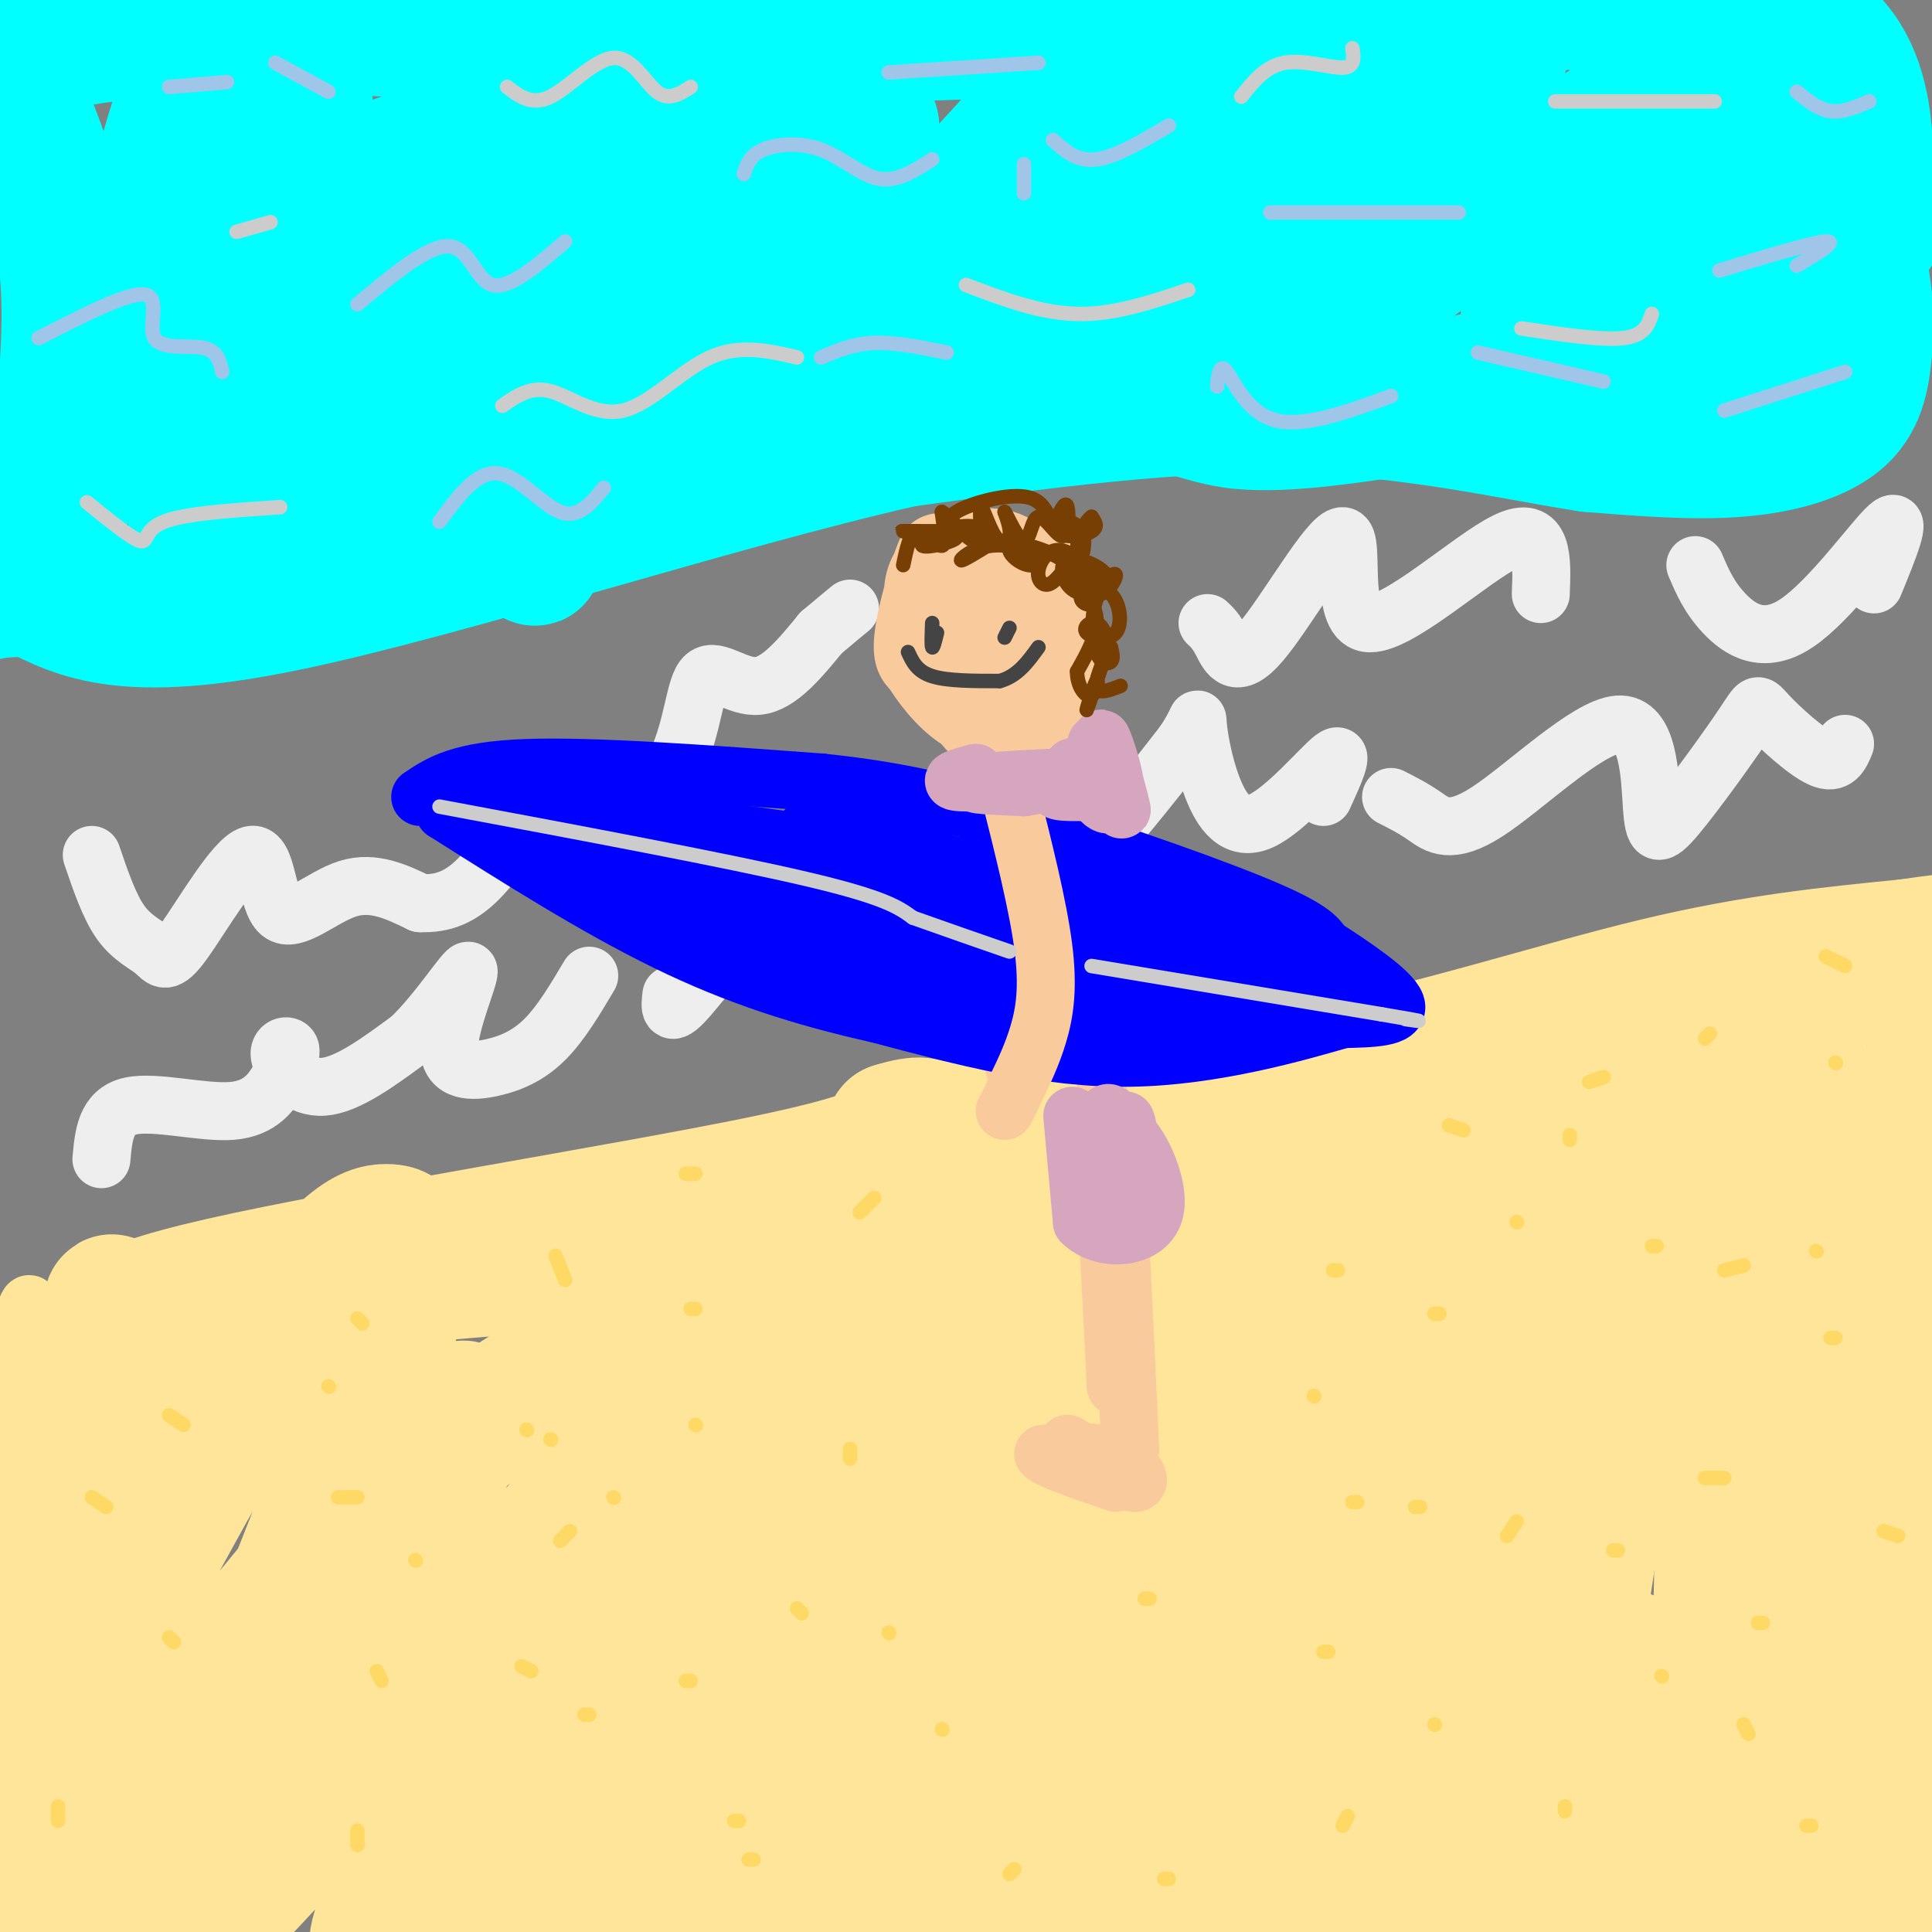 <svg viewBox='0 0 400 400' version='1.1' xmlns='http://www.w3.org/2000/svg' xmlns:xlink='http://www.w3.org/1999/xlink'><rect x="0" y="0" width="400" height="400" fill="#808080" stroke="none"/><g fill='none' stroke='#00ffff' stroke-width='6' stroke-linecap='round' stroke-linejoin='round'><path d='M16,124c15.333,-3.833 30.667,-7.667 52,-11c21.333,-3.333 48.667,-6.167 76,-9'/><path d='M144,104c26.833,-4.500 55.917,-11.250 74,-12c18.083,-0.750 25.167,4.500 36,6c10.833,1.500 25.417,-0.750 40,-3'/><path d='M294,95c16.578,1.356 38.022,6.244 55,6c16.978,-0.244 29.489,-5.622 42,-11'/></g>
<g fill='none' stroke='#00ffff' stroke-width='28' stroke-linecap='round' stroke-linejoin='round'><path d='M18,123c-3.643,-1.696 -7.286,-3.393 -7,-15c0.286,-11.607 4.500,-33.125 3,-51c-1.500,-17.875 -8.714,-32.107 -11,-39c-2.286,-6.893 0.357,-6.446 3,-6'/><path d='M6,12c0.856,-1.589 1.498,-2.560 10,-4c8.502,-1.440 24.866,-3.349 43,-3c18.134,0.349 38.038,2.957 76,3c37.962,0.043 93.981,-2.478 150,-5'/><path d='M285,3c42.622,-2.556 74.178,-6.444 89,2c14.822,8.444 12.911,29.222 11,50'/><path d='M385,55c1.995,11.139 1.483,13.986 1,18c-0.483,4.014 -0.938,9.196 -5,13c-4.062,3.804 -11.732,6.230 -21,7c-9.268,0.770 -20.134,-0.115 -31,-1'/><path d='M329,92c-14.778,-2.244 -36.222,-7.356 -61,-8c-24.778,-0.644 -52.889,3.178 -81,7'/><path d='M187,91c-38.733,8.778 -95.067,27.222 -128,34c-32.933,6.778 -42.467,1.889 -52,-3'/><path d='M7,122c-10.348,-0.069 -10.217,1.260 -7,0c3.217,-1.260 9.520,-5.108 18,-31c8.480,-25.892 19.137,-73.826 23,-76c3.863,-2.174 0.931,41.413 -2,85'/><path d='M39,100c0.813,6.910 3.845,-18.314 10,-43c6.155,-24.686 15.433,-48.835 14,-34c-1.433,14.835 -13.578,68.653 -19,88c-5.422,19.347 -4.121,4.223 -2,-19c2.121,-23.223 5.063,-54.544 7,-66c1.937,-11.456 2.868,-3.046 4,2c1.132,5.046 2.466,6.727 4,17c1.534,10.273 3.267,29.136 5,48'/><path d='M62,93c-0.876,17.144 -5.566,36.003 3,13c8.566,-23.003 30.389,-87.867 32,-84c1.611,3.867 -16.989,76.464 -14,80c2.989,3.536 27.568,-61.990 34,-75c6.432,-13.010 -5.284,26.495 -17,66'/><path d='M100,93c-6.118,16.604 -12.914,25.114 0,5c12.914,-20.114 45.538,-68.851 50,-69c4.462,-0.149 -19.237,48.290 -31,71c-11.763,22.710 -11.590,19.691 4,-3c15.590,-22.691 46.597,-65.055 55,-71c8.403,-5.945 -5.799,24.527 -20,55'/><path d='M158,81c11.553,-6.416 50.437,-49.958 65,-66c14.563,-16.042 4.806,-4.586 3,-1c-1.806,3.586 4.341,-0.698 -6,15c-10.341,15.698 -37.169,51.378 -29,49c8.169,-2.378 51.334,-42.813 70,-60c18.666,-17.187 12.833,-11.127 2,5c-10.833,16.127 -26.667,42.322 -23,44c3.667,1.678 26.833,-21.161 50,-44'/><path d='M290,23c14.177,-12.514 24.620,-21.799 21,-13c-3.620,8.799 -21.305,35.681 -31,49c-9.695,13.319 -11.402,13.076 2,3c13.402,-10.076 41.912,-29.983 54,-38c12.088,-8.017 7.753,-4.143 10,-6c2.247,-1.857 11.077,-9.446 2,3c-9.077,12.446 -36.059,44.928 -31,46c5.059,1.072 42.160,-29.265 57,-40c14.840,-10.735 7.420,-1.867 0,7'/><path d='M374,34c-5.074,10.637 -17.759,33.729 -23,44c-5.241,10.271 -3.040,7.722 1,5c4.040,-2.722 9.918,-5.616 20,-16c10.082,-10.384 24.368,-28.257 17,-27c-7.368,1.257 -36.391,21.645 -62,32c-25.609,10.355 -47.805,10.678 -70,11'/><path d='M257,83c-21.641,-0.469 -40.745,-7.143 -50,-10c-9.255,-2.857 -8.662,-1.898 -15,-10c-6.338,-8.102 -19.606,-25.264 -27,-33c-7.394,-7.736 -8.914,-6.044 -17,-6c-8.086,0.044 -22.739,-1.559 -43,3c-20.261,4.559 -46.131,15.279 -72,26'/></g>
<g fill='none' stroke='#ffe599' stroke-width='28' stroke-linecap='round' stroke-linejoin='round'><path d='M23,279c-2.133,-3.400 -4.267,-6.800 23,-13c27.267,-6.200 83.933,-15.200 112,-21c28.067,-5.800 27.533,-8.400 27,-11'/><path d='M185,234c5.833,-1.833 6.917,-0.917 8,0'/><path d='M193,234c14.643,-1.452 47.250,-5.083 76,-11c28.750,-5.917 53.643,-14.119 74,-19c20.357,-4.881 36.179,-6.440 52,-8'/><path d='M395,196c11.831,-1.735 15.408,-2.073 15,1c-0.408,3.073 -4.802,9.558 -7,10c-2.198,0.442 -2.199,-5.159 -3,23c-0.801,28.159 -2.400,90.080 -4,152'/><path d='M396,382c-0.368,25.795 0.712,14.284 -1,9c-1.712,-5.284 -6.216,-4.341 -26,1c-19.784,5.341 -54.849,15.081 -68,20c-13.151,4.919 -4.387,5.017 -22,2c-17.613,-3.017 -61.604,-9.148 -87,-14c-25.396,-4.852 -32.198,-8.426 -39,-12'/><path d='M153,388c-17.488,-4.577 -41.708,-10.021 -66,-12c-24.292,-1.979 -48.656,-0.494 -63,6c-14.344,6.494 -18.670,17.998 -18,6c0.670,-11.998 6.335,-47.499 12,-83'/><path d='M18,305c3.001,-21.213 4.503,-32.745 5,-35c0.497,-2.255 -0.011,4.767 6,5c6.011,0.233 18.541,-6.322 48,-10c29.459,-3.678 75.845,-4.479 124,-13c48.155,-8.521 98.077,-24.760 148,-41'/><path d='M349,211c29.419,-9.083 28.966,-11.291 25,-1c-3.966,10.291 -11.444,33.081 -15,70c-3.556,36.919 -3.190,87.968 -2,106c1.190,18.032 3.205,3.047 5,-3c1.795,-6.047 3.370,-3.156 6,-22c2.630,-18.844 6.315,-59.422 10,-100'/><path d='M378,261c0.680,-23.790 -2.621,-33.266 -5,-40c-2.379,-6.734 -3.836,-10.727 -3,19c0.836,29.727 3.965,93.175 4,122c0.035,28.825 -3.026,23.027 -6,22c-2.974,-1.027 -5.862,2.717 -6,-28c-0.138,-30.717 2.474,-95.897 2,-123c-0.474,-27.103 -4.034,-16.131 -6,-12c-1.966,4.131 -2.337,1.420 -5,4c-2.663,2.580 -7.618,10.451 -13,34c-5.382,23.549 -11.191,62.774 -17,102'/><path d='M323,361c-2.768,25.344 -1.187,37.705 -2,38c-0.813,0.295 -4.018,-11.475 1,-54c5.018,-42.525 18.260,-115.805 17,-130c-1.260,-14.195 -17.023,30.696 -27,80c-9.977,49.304 -14.169,103.020 -15,98c-0.831,-5.020 1.699,-68.774 6,-112c4.301,-43.226 10.372,-65.922 9,-59c-1.372,6.922 -10.186,43.461 -19,80'/><path d='M293,302c-7.113,43.183 -15.394,111.141 -16,115c-0.606,3.859 6.463,-56.383 15,-103c8.537,-46.617 18.541,-79.611 19,-87c0.459,-7.389 -8.628,10.827 -21,49c-12.372,38.173 -28.031,96.304 -34,114c-5.969,17.696 -2.249,-5.043 3,-32c5.249,-26.957 12.025,-58.133 20,-84c7.975,-25.867 17.147,-46.426 15,-43c-2.147,3.426 -15.613,30.836 -26,58c-10.387,27.164 -17.693,54.082 -25,81'/><path d='M243,370c-8.193,26.177 -16.175,51.119 -19,53c-2.825,1.881 -0.492,-19.300 4,-41c4.492,-21.700 11.143,-43.919 15,-58c3.857,-14.081 4.920,-20.026 13,-37c8.080,-16.974 23.176,-44.979 24,-49c0.824,-4.021 -12.623,15.940 -25,39c-12.377,23.060 -23.683,49.217 -37,76c-13.317,26.783 -28.645,54.190 -33,57c-4.355,2.810 2.264,-18.977 8,-35c5.736,-16.023 10.589,-26.282 13,-33c2.411,-6.718 2.378,-9.893 15,-32c12.622,-22.107 37.898,-63.144 36,-58c-1.898,5.144 -30.971,56.470 -50,88c-19.029,31.530 -28.015,43.265 -37,55'/><path d='M170,395c-9.509,14.064 -14.783,21.724 -13,14c1.783,-7.724 10.621,-30.833 15,-43c4.379,-12.167 4.299,-13.392 17,-33c12.701,-19.608 38.181,-57.601 49,-75c10.819,-17.399 6.975,-14.205 -13,13c-19.975,27.205 -56.082,78.422 -77,107c-20.918,28.578 -26.649,34.517 -29,33c-2.351,-1.517 -1.323,-10.489 11,-33c12.323,-22.511 35.942,-58.560 57,-85c21.058,-26.440 39.554,-43.272 23,-24c-16.554,19.272 -68.158,74.649 -96,103c-27.842,28.351 -31.921,29.675 -36,31'/><path d='M78,403c-0.583,-5.999 15.960,-36.498 37,-67c21.040,-30.502 46.578,-61.007 55,-72c8.422,-10.993 -0.271,-2.474 -5,1c-4.729,3.474 -5.493,1.902 -32,32c-26.507,30.098 -78.758,91.866 -94,105c-15.242,13.134 6.525,-22.367 24,-51c17.475,-28.633 30.660,-50.399 33,-57c2.340,-6.601 -6.163,1.963 -9,4c-2.837,2.037 -0.008,-2.454 -15,17c-14.992,19.454 -47.806,62.853 -64,82c-16.194,19.147 -15.770,14.042 -15,9c0.770,-5.042 1.885,-10.021 3,-15'/><path d='M-4,391c11.783,-24.768 39.742,-79.187 57,-107c17.258,-27.813 23.817,-29.020 27,-29c3.183,0.020 2.992,1.267 3,4c0.008,2.733 0.216,6.950 -3,18c-3.216,11.050 -9.856,28.931 -17,47c-7.144,18.069 -14.791,36.327 -27,58c-12.209,21.673 -28.980,46.762 -32,46c-3.020,-0.762 7.709,-27.374 21,-50c13.291,-22.626 29.143,-41.265 38,-52c8.857,-10.735 10.720,-13.567 21,-21c10.280,-7.433 28.978,-19.466 39,-25c10.022,-5.534 11.369,-4.569 15,-4c3.631,0.569 9.545,0.744 11,4c1.455,3.256 -1.548,9.594 -1,11c0.548,1.406 4.648,-2.122 -9,19c-13.648,21.122 -45.042,66.892 -52,77c-6.958,10.108 10.521,-15.446 28,-41'/><path d='M115,346c19.402,-22.070 53.906,-56.743 68,-69c14.094,-12.257 7.779,-2.096 7,0c-0.779,2.096 3.977,-3.872 -3,10c-6.977,13.872 -25.688,47.586 -35,65c-9.312,17.414 -9.223,18.530 -9,20c0.223,1.470 0.582,3.296 2,5c1.418,1.704 3.895,3.286 23,-11c19.105,-14.286 54.836,-44.441 76,-59c21.164,-14.559 27.759,-13.522 34,-16c6.241,-2.478 12.127,-8.469 8,9c-4.127,17.469 -18.267,58.400 -24,78c-5.733,19.600 -3.058,17.871 -1,18c2.058,0.129 3.500,2.117 17,-15c13.500,-17.117 39.058,-53.339 51,-69c11.942,-15.661 10.269,-10.760 11,-9c0.731,1.760 3.865,0.380 7,-1'/></g>
<g fill='none' stroke='#eeeeee' stroke-width='12' stroke-linecap='round' stroke-linejoin='round'><path d='M21,240c0.437,-4.926 0.875,-9.853 6,-11c5.125,-1.147 14.938,1.484 21,1c6.062,-0.484 8.373,-4.083 10,-7c1.627,-2.917 2.570,-5.153 2,-6c-0.570,-0.847 -2.653,-0.305 -2,2c0.653,2.305 4.044,6.373 9,6c4.956,-0.373 11.478,-5.186 18,-10'/><path d='M85,215c5.852,-5.609 11.482,-14.633 12,-14c0.518,0.633 -4.078,10.922 -4,16c0.078,5.078 4.829,4.944 9,4c4.171,-0.944 7.763,-2.698 11,-6c3.237,-3.302 6.118,-8.151 9,-13'/><path d='M19,177c1.818,5.353 3.636,10.705 6,14c2.364,3.295 5.273,4.532 7,6c1.727,1.468 2.272,3.167 6,-2c3.728,-5.167 10.638,-17.199 14,-18c3.362,-0.801 3.174,9.631 6,12c2.826,2.369 8.664,-3.323 14,-5c5.336,-1.677 10.168,0.662 15,3'/><path d='M87,187c4.564,0.137 8.473,-1.021 13,-6c4.527,-4.979 9.671,-13.780 13,-14c3.329,-0.220 4.842,8.139 6,12c1.158,3.861 1.959,3.222 6,-1c4.041,-4.222 11.320,-12.029 15,-20c3.680,-7.971 3.760,-16.108 6,-18c2.240,-1.892 6.640,2.459 11,2c4.360,-0.459 8.680,-5.730 13,-11'/><path d='M170,131c3.167,-2.667 4.583,-3.833 6,-5'/><path d='M139,206c-0.300,2.490 -0.600,4.980 3,1c3.600,-3.980 11.098,-14.431 15,-14c3.902,0.431 4.206,11.742 9,10c4.794,-1.742 14.079,-16.539 21,-19c6.921,-2.461 11.479,7.414 18,8c6.521,0.586 15.006,-8.118 22,-16c6.994,-7.882 12.497,-14.941 18,-22'/><path d='M245,154c3.379,-4.922 2.825,-6.228 3,-4c0.175,2.228 1.078,7.989 3,13c1.922,5.011 4.864,9.272 10,7c5.136,-2.272 12.468,-11.078 15,-13c2.532,-1.922 0.266,3.039 -2,8'/><path d='M250,129c0.896,0.836 1.792,1.672 3,4c1.208,2.328 2.727,6.149 8,0c5.273,-6.149 14.300,-22.267 17,-22c2.700,0.267 -0.927,16.918 5,18c5.927,1.082 21.408,-13.405 29,-17c7.592,-3.595 7.296,3.703 7,11'/><path d='M351,117c1.423,3.333 2.845,6.667 6,10c3.155,3.333 8.042,6.667 15,2c6.958,-4.667 15.988,-17.333 19,-20c3.012,-2.667 0.006,4.667 -3,12'/><path d='M288,165c2.252,1.134 4.504,2.268 7,4c2.496,1.732 5.237,4.061 13,-1c7.763,-5.061 20.547,-17.512 27,-18c6.453,-0.488 6.575,10.987 7,17c0.425,6.013 1.153,6.564 5,2c3.847,-4.564 10.815,-14.244 14,-19c3.185,-4.756 2.588,-4.588 5,-2c2.412,2.588 7.832,7.597 11,9c3.168,1.403 4.084,-0.798 5,-3'/></g>
<g fill='none' stroke='#ffe599' stroke-width='12' stroke-linecap='round' stroke-linejoin='round'><path d='M343,372c-1.923,7.258 -3.846,14.516 -4,3c-0.154,-11.516 1.462,-41.805 1,-39c-0.462,2.805 -3.002,38.705 -2,43c1.002,4.295 5.547,-23.014 8,-34c2.453,-10.986 2.814,-5.650 1,7c-1.814,12.650 -5.804,32.614 -7,39c-1.196,6.386 0.402,-0.807 2,-8'/><path d='M342,383c1.241,-10.753 3.343,-33.635 2,-30c-1.343,3.635 -6.131,33.786 -7,34c-0.869,0.214 2.180,-29.510 3,-34c0.820,-4.490 -0.590,16.255 -2,37'/><path d='M10,385c1.086,3.530 2.172,7.059 0,3c-2.172,-4.059 -7.603,-15.707 -9,-33c-1.397,-17.293 1.239,-40.233 1,-55c-0.239,-14.767 -3.354,-21.362 -5,-17c-1.646,4.362 -1.823,19.681 -2,35'/><path d='M-5,318c-0.714,9.943 -1.498,17.300 1,3c2.498,-14.300 8.278,-50.256 10,-51c1.722,-0.744 -0.613,33.723 -2,40c-1.387,6.277 -1.825,-15.635 -3,-26c-1.175,-10.365 -3.088,-9.182 -5,-8'/><path d='M-4,276c14.000,-3.167 51.500,-7.083 89,-11'/><path d='M370,393c-1.275,1.833 -2.550,3.667 -5,-10c-2.450,-13.667 -6.074,-42.833 -10,-58c-3.926,-15.167 -8.156,-16.333 -11,-18c-2.844,-1.667 -4.304,-3.833 -9,-3c-4.696,0.833 -12.627,4.667 -25,17c-12.373,12.333 -29.186,33.167 -46,54'/><path d='M183,340c-26.107,3.639 -52.214,7.279 -72,13c-19.786,5.721 -33.250,13.525 -31,16c2.250,2.475 20.215,-0.377 31,-2c10.785,-1.623 14.390,-2.015 19,-4c4.610,-1.985 10.225,-5.563 11,-8c0.775,-2.437 -3.291,-3.733 -6,-5c-2.709,-1.267 -4.060,-2.505 -14,-2c-9.940,0.505 -28.470,2.752 -47,5'/><path d='M74,353c-1.112,2.129 19.609,4.952 36,5c16.391,0.048 28.451,-2.679 18,-5c-10.451,-2.321 -43.415,-4.234 -56,-5c-12.585,-0.766 -4.793,-0.383 3,0'/></g>
<g fill='none' stroke='#f9cb9c' stroke-width='12' stroke-linecap='round' stroke-linejoin='round'><path d='M220,117c-6.441,-2.636 -12.883,-5.271 -19,-5c-6.117,0.271 -11.910,3.449 -12,11c-0.090,7.551 5.525,19.474 9,25c3.475,5.526 4.812,4.656 7,5c2.188,0.344 5.228,1.903 9,-1c3.772,-2.903 8.275,-10.270 9,-16c0.725,-5.730 -2.330,-9.825 -5,-14c-2.670,-4.175 -4.956,-8.431 -9,-10c-4.044,-1.569 -9.847,-0.452 -13,0c-3.153,0.452 -3.657,0.237 -5,4c-1.343,3.763 -3.527,11.504 -4,16c-0.473,4.496 0.763,5.748 2,7'/><path d='M189,139c2.569,4.156 7.992,11.047 14,12c6.008,0.953 12.602,-4.032 16,-9c3.398,-4.968 3.598,-9.920 0,-15c-3.598,-5.080 -10.996,-10.288 -16,-11c-5.004,-0.712 -7.614,3.074 -9,7c-1.386,3.926 -1.549,7.993 1,12c2.549,4.007 7.809,7.955 11,9c3.191,1.045 4.312,-0.812 6,-4c1.688,-3.188 3.944,-7.709 2,-13c-1.944,-5.291 -8.087,-11.354 -11,-14c-2.913,-2.646 -2.595,-1.874 -3,1c-0.405,2.874 -1.532,7.851 -1,13c0.532,5.149 2.723,10.471 5,13c2.277,2.529 4.638,2.264 7,2'/><path d='M211,142c2.395,-1.091 4.881,-4.818 3,-10c-1.881,-5.182 -8.129,-11.819 -11,-11c-2.871,0.819 -2.366,9.095 0,14c2.366,4.905 6.593,6.439 9,7c2.407,0.561 2.996,0.150 1,-4c-1.996,-4.150 -6.576,-12.041 -8,-11c-1.424,1.041 0.307,11.012 2,15c1.693,3.988 3.346,1.994 5,0'/><path d='M210,156c3.600,12.511 7.200,25.022 9,31c1.800,5.978 1.800,5.422 0,10c-1.800,4.578 -5.400,14.289 -9,24'/><path d='M210,221c0.810,0.345 7.333,-10.792 8,-26c0.667,-15.208 -4.524,-34.488 -6,-35c-1.476,-0.512 0.762,17.744 3,36'/><path d='M215,196c0.000,9.167 -1.500,14.083 -3,19'/><path d='M228,228c0.000,0.000 3.000,59.000 3,59'/><path d='M231,287c0.333,-2.600 -0.333,-38.600 0,-42c0.333,-3.400 1.667,25.800 3,55'/><path d='M234,300c-3.079,7.858 -12.278,0.003 -13,-1c-0.722,-1.003 7.033,4.844 11,7c3.967,2.156 4.145,0.619 3,-1c-1.145,-1.619 -3.613,-3.320 -7,-4c-3.387,-0.680 -7.694,-0.340 -12,0'/><path d='M216,301c0.500,1.000 7.750,3.500 15,6'/></g>
<g fill='none' stroke='#0000ff' stroke-width='12' stroke-linecap='round' stroke-linejoin='round'><path d='M87,165c4.083,-2.750 8.167,-5.500 22,-6c13.833,-0.500 37.417,1.250 61,3'/><path d='M170,162c16.167,1.667 26.083,4.333 36,7'/><path d='M206,169c16.711,4.689 40.489,12.911 53,18c12.511,5.089 13.756,7.044 15,9'/><path d='M274,196c6.156,3.933 14.044,9.267 15,12c0.956,2.733 -5.022,2.867 -11,3'/><path d='M278,211c-9.178,2.644 -26.622,7.756 -44,8c-17.378,0.244 -34.689,-4.378 -52,-9'/><path d='M182,210c-15.822,-3.533 -29.378,-7.867 -44,-15c-14.622,-7.133 -30.311,-17.067 -46,-27'/><path d='M92,168c12.889,-2.378 68.111,5.178 97,10c28.889,4.822 31.444,6.911 34,9'/><path d='M223,187c13.984,4.690 31.943,11.914 40,16c8.057,4.086 6.211,5.033 8,6c1.789,0.967 7.212,1.953 -1,3c-8.212,1.047 -30.061,2.156 -50,0c-19.939,-2.156 -37.970,-7.578 -56,-13'/><path d='M164,199c-13.691,-3.485 -19.917,-5.699 -32,-13c-12.083,-7.301 -30.022,-19.689 -17,-16c13.022,3.689 57.006,23.455 86,34c28.994,10.545 42.998,11.870 41,10c-1.998,-1.870 -19.999,-6.935 -38,-12'/><path d='M204,202c-26.750,-10.430 -74.626,-30.505 -62,-27c12.626,3.505 85.756,30.589 104,37c18.244,6.411 -18.396,-7.851 -45,-20c-26.604,-12.149 -43.173,-22.185 -30,-20c13.173,2.185 56.086,16.593 99,31'/><path d='M270,203c-5.114,-2.975 -67.397,-25.912 -67,-26c0.397,-0.088 63.476,22.674 73,27c9.524,4.326 -34.506,-9.783 -52,-15c-17.494,-5.217 -8.452,-1.543 -2,3c6.452,4.543 10.314,9.954 16,14c5.686,4.046 13.196,6.727 15,7c1.804,0.273 -2.098,-1.864 -6,-4'/><path d='M247,209c-12.376,-5.604 -40.317,-17.616 -36,-16c4.317,1.616 40.893,16.858 45,18c4.107,1.142 -24.255,-11.817 -33,-15c-8.745,-3.183 2.128,3.408 13,10'/></g>
<g fill='none' stroke='#f9cb9c' stroke-width='12' stroke-linecap='round' stroke-linejoin='round'><path d='M209,164c2.956,11.778 5.911,23.556 7,32c1.089,8.444 0.311,13.556 -1,18c-1.311,4.444 -3.156,8.222 -5,12'/><path d='M210,226c-1.167,2.667 -1.583,3.333 -2,4'/></g>
<g fill='none' stroke='#d5a6bd' stroke-width='12' stroke-linecap='round' stroke-linejoin='round'><path d='M224,163c0.911,-1.661 1.821,-3.321 1,-4c-0.821,-0.679 -3.375,-0.375 -3,0c0.375,0.375 3.679,0.821 5,0c1.321,-0.821 0.661,-2.911 0,-5'/><path d='M227,154c-0.310,1.246 -1.086,6.862 0,10c1.086,3.138 4.033,3.800 4,0c-0.033,-3.800 -3.047,-12.062 -3,-11c0.047,1.062 3.156,11.446 4,14c0.844,2.554 -0.578,-2.723 -2,-8'/><path d='M230,159c-0.667,-1.000 -1.333,0.500 -2,2'/><path d='M202,160c-3.524,0.982 -7.048,1.964 -2,2c5.048,0.036 18.667,-0.875 19,-1c0.333,-0.125 -12.619,0.536 -16,1c-3.381,0.464 2.810,0.732 9,1'/><path d='M212,163c4.750,-0.690 12.125,-2.917 13,-3c0.875,-0.083 -4.750,1.976 -6,3c-1.250,1.024 1.875,1.012 5,1'/><path d='M222,231c0.000,0.000 2.000,22.000 2,22'/><path d='M224,253c4.096,4.204 13.335,3.715 15,-2c1.665,-5.715 -4.244,-16.654 -6,-16c-1.756,0.654 0.641,12.901 1,16c0.359,3.099 -1.321,-2.951 -3,-9'/><path d='M231,242c-1.117,-2.447 -2.410,-4.063 -2,-4c0.410,0.063 2.524,1.807 4,2c1.476,0.193 2.313,-1.165 1,-4c-1.313,-2.835 -4.777,-7.148 -5,-5c-0.223,2.148 2.793,10.757 4,12c1.207,1.243 0.603,-4.878 0,-11'/><path d='M233,232c0.333,-0.167 1.167,4.917 2,10'/></g>
<g fill='none' stroke='#444444' stroke-width='3' stroke-linecap='round' stroke-linejoin='round'><path d='M193,129c-0.083,2.333 -0.167,4.667 0,5c0.167,0.333 0.583,-1.333 1,-3'/><path d='M209,130c0.000,0.000 -1.000,2.000 -1,2'/><path d='M188,135c0.917,2.000 1.833,4.000 5,5c3.167,1.000 8.583,1.000 14,1'/><path d='M207,141c3.667,-1.000 5.833,-4.000 8,-7'/></g>
<g fill='none' stroke='#783f04' stroke-width='3' stroke-linecap='round' stroke-linejoin='round'><path d='M187,117c0.711,-3.444 1.422,-6.889 3,-7c1.578,-0.111 4.022,3.111 5,3c0.978,-0.111 0.489,-3.556 0,-7'/><path d='M195,106c1.560,0.794 5.459,6.279 7,6c1.541,-0.279 0.722,-6.322 1,-7c0.278,-0.678 1.652,4.010 3,6c1.348,1.990 2.671,1.283 3,0c0.329,-1.283 -0.335,-3.141 -1,-5'/><path d='M208,106c0.644,0.981 2.756,5.934 4,6c1.244,0.066 1.622,-4.756 3,-5c1.378,-0.244 3.756,4.088 5,4c1.244,-0.088 1.356,-4.597 1,-6c-0.356,-1.403 -1.178,0.298 -2,2'/><path d='M219,107c0.844,0.578 3.956,1.022 5,3c1.044,1.978 0.022,5.489 -1,9'/><path d='M223,119c0.911,2.911 3.689,5.689 4,9c0.311,3.311 -1.844,7.156 -4,11'/><path d='M223,139c-0.045,3.150 1.844,5.525 3,5c1.156,-0.525 1.581,-3.949 1,-3c-0.581,0.949 -2.166,6.271 -2,6c0.166,-0.271 2.083,-6.136 4,-12'/><path d='M229,135c0.382,-3.303 -0.664,-5.560 -2,-6c-1.336,-0.440 -2.962,0.938 -2,2c0.962,1.062 4.512,1.810 6,0c1.488,-1.810 0.914,-6.176 -1,-8c-1.914,-1.824 -5.169,-1.107 -6,0c-0.831,1.107 0.763,2.602 2,2c1.237,-0.602 2.119,-3.301 3,-6'/><path d='M229,119c-1.303,-1.954 -6.060,-3.839 -8,-3c-1.940,0.839 -1.062,4.403 1,6c2.062,1.597 5.307,1.226 5,-1c-0.307,-2.226 -4.165,-6.308 -7,-7c-2.835,-0.692 -4.648,2.006 -5,4c-0.352,1.994 0.757,3.284 2,3c1.243,-0.284 2.622,-2.142 4,-4'/><path d='M221,117c-0.903,-1.531 -5.162,-3.360 -8,-4c-2.838,-0.640 -4.255,-0.091 -4,1c0.255,1.091 2.182,2.723 4,3c1.818,0.277 3.529,-0.802 2,-2c-1.529,-1.198 -6.296,-2.515 -10,-2c-3.704,0.515 -6.344,2.861 -6,3c0.344,0.139 3.672,-1.931 7,-4'/><path d='M206,112c0.151,-1.569 -2.971,-3.492 -7,-3c-4.029,0.492 -8.967,3.400 -8,4c0.967,0.600 7.837,-1.108 7,-2c-0.837,-0.892 -9.382,-0.969 -11,-1c-1.618,-0.031 3.691,-0.015 9,0'/><path d='M196,110c1.003,-0.613 -0.991,-2.145 2,-4c2.991,-1.855 10.967,-4.033 15,-3c4.033,1.033 4.124,5.278 6,7c1.876,1.722 5.536,0.921 7,0c1.464,-0.921 0.732,-1.960 0,-3'/><path d='M226,107c-0.841,0.500 -2.942,3.251 -3,7c-0.058,3.749 1.929,8.495 4,9c2.071,0.505 4.226,-3.232 4,-4c-0.226,-0.768 -2.834,1.433 -4,5c-1.166,3.567 -0.891,8.499 0,11c0.891,2.501 2.397,2.572 3,2c0.603,-0.572 0.301,-1.786 0,-3'/><path d='M230,134c-0.889,1.311 -3.111,6.089 -3,8c0.111,1.911 2.556,0.956 5,0'/></g>
<g fill='none' stroke='#cccccc' stroke-width='3' stroke-linecap='round' stroke-linejoin='round'><path d='M18,104c4.622,3.756 9.244,7.511 11,8c1.756,0.489 0.644,-2.289 5,-4c4.356,-1.711 14.178,-2.356 24,-3'/><path d='M104,84c2.958,-2.048 5.917,-4.095 10,-3c4.083,1.095 9.292,5.333 15,4c5.708,-1.333 11.917,-8.238 18,-11c6.083,-2.762 12.042,-1.381 18,0'/><path d='M200,59c7.667,2.917 15.333,5.833 23,6c7.667,0.167 15.333,-2.417 23,-5'/><path d='M315,68c8.250,1.250 16.500,2.500 21,2c4.500,-0.500 5.250,-2.750 6,-5'/><path d='M322,21c0.000,0.000 33.000,0.000 33,0'/><path d='M257,20c2.511,-3.156 5.022,-6.311 9,-7c3.978,-0.689 9.422,1.089 12,1c2.578,-0.089 2.289,-2.044 2,-4'/><path d='M105,18c2.560,1.964 5.119,3.929 9,2c3.881,-1.929 9.083,-7.750 13,-8c3.917,-0.250 6.548,5.071 9,7c2.452,1.929 4.726,0.464 7,-1'/><path d='M49,48c0.000,0.000 7.000,-2.000 7,-2'/><path d='M91,167c29.833,5.583 59.667,11.167 76,15c16.333,3.833 19.167,5.917 22,8'/><path d='M189,190c7.000,2.500 13.500,4.750 20,7'/><path d='M226,200c0.000,0.000 60.000,10.000 60,10'/><path d='M286,210c10.833,1.833 7.917,1.417 5,1'/></g>
<g fill='none' stroke='#ffd966' stroke-width='3' stroke-linecap='round' stroke-linejoin='round'><path d='M38,295c0.000,0.000 -3.000,-2.000 -3,-2'/><path d='M68,287c0.000,0.000 0.100,0.100 0.1,0.1'/><path d='M86,323c0.000,0.000 0.100,0.100 0.1,0.1'/><path d='M127,310c0.000,0.000 0.100,0.100 0.1,0.1'/><path d='M143,348c0.000,0.000 -1.000,0.000 -1,0'/><path d='M176,300c0.000,0.000 0.000,2.000 0,2'/><path d='M143,271c0.000,0.000 1.000,0.000 1,0'/><path d='M181,248c0.000,0.000 -3.000,3.000 -3,3'/><path d='M35,339c0.000,0.000 1.000,1.000 1,1'/><path d='M12,374c0.000,0.000 0.000,3.000 0,3'/><path d='M19,310c0.000,0.000 3.000,2.000 3,2'/><path d='M74,379c0.000,0.000 0.000,3.000 0,3'/><path d='M122,355c0.000,0.000 -1.000,0.000 -1,0'/><path d='M156,385c0.000,0.000 -1.000,0.000 -1,0'/><path d='M184,338c0.000,0.000 0.100,0.100 0.1,0.1'/><path d='M210,387c0.000,0.000 -1.000,1.000 -1,1'/><path d='M238,331c0.000,0.000 -1.000,0.000 -1,0'/><path d='M242,389c0.000,0.000 -1.000,0.000 -1,0'/><path d='M279,376c0.000,0.000 -1.000,2.000 -1,2'/><path d='M324,374c0.000,0.000 0.000,1.000 0,1'/><path d='M361,357c0.000,0.000 1.000,2.000 1,2'/><path d='M297,357c0.000,0.000 0.100,0.100 0.1,0.1'/><path d='M335,321c0.000,0.000 -1.000,0.000 -1,0'/><path d='M344,347c0.000,0.000 0.100,0.100 0.1,0.1'/><path d='M365,336c0.000,0.000 -1.000,0.000 -1,0'/><path d='M375,378c0.000,0.000 -1.000,0.000 -1,0'/><path d='M393,318c0.000,0.000 -3.000,-1.000 -3,-1'/><path d='M357,306c0.000,0.000 -4.000,0.000 -4,0'/><path d='M380,277c0.000,0.000 -1.000,0.000 -1,0'/><path d='M361,262c0.000,0.000 -4.000,1.000 -4,1'/><path d='M380,220c0.000,0.000 0.100,0.100 0.1,0.1'/><path d='M382,200c0.000,0.000 -4.000,-2.000 -4,-2'/><path d='M332,223c0.000,0.000 -3.000,1.000 -3,1'/><path d='M325,236c0.000,0.000 0.000,-1.000 0,-1'/><path d='M354,214c0.000,0.000 -1.000,1.000 -1,1'/><path d='M343,258c0.000,0.000 -1.000,0.000 -1,0'/><path d='M314,253c0.000,0.000 0.100,0.100 0.1,0.1'/><path d='M303,234c0.000,0.000 -3.000,-1.000 -3,-1'/><path d='M277,263c0.000,0.000 -1.000,0.000 -1,0'/><path d='M272,289c0.000,0.000 0.100,0.100 0.1,0.1'/><path d='M298,272c0.000,0.000 -1.000,0.000 -1,0'/><path d='M294,312c0.000,0.000 -1.000,0.000 -1,0'/><path d='M314,315c0.000,0.000 -2.000,3.000 -2,3'/><path d='M275,342c0.000,0.000 -1.000,0.000 -1,0'/><path d='M281,311c0.000,0.000 -1.000,0.000 -1,0'/><path d='M109,296c0.000,0.000 0.100,0.100 0.1,0.1'/><path d='M117,265c0.000,0.000 -2.000,-5.000 -2,-5'/><path d='M75,274c0.000,0.000 -1.000,-1.000 -1,-1'/><path d='M142,243c0.000,0.000 2.000,0.000 2,0'/><path d='M376,259c0.000,0.000 0.100,0.100 0.1,0.1'/><path d='M195,358c0.000,0.000 0.100,0.100 0.1,0.1'/><path d='M153,377c0.000,0.000 -1.000,0.000 -1,0'/><path d='M166,334c0.000,0.000 -1.000,-1.000 -1,-1'/><path d='M110,346c0.000,0.000 -2.000,-1.000 -2,-1'/><path d='M116,319c0.000,0.000 2.000,-2.000 2,-2'/><path d='M79,348c0.000,0.000 -1.000,-2.000 -1,-2'/><path d='M74,310c0.000,0.000 -4.000,0.000 -4,0'/><path d='M114,298c0.000,0.000 0.100,0.100 0.1,0.1'/><path d='M144,295c0.000,0.000 0.100,0.100 0.1,0.1'/></g>
<g fill='none' stroke='#9fc5e8' stroke-width='3' stroke-linecap='round' stroke-linejoin='round'><path d='M74,63c7.356,-6.156 14.711,-12.311 19,-12c4.289,0.311 5.511,7.089 9,8c3.489,0.911 9.244,-4.044 15,-9'/><path d='M35,18c0.000,0.000 12.000,-1.000 12,-1'/><path d='M57,13c0.000,0.000 11.000,6.000 11,6'/><path d='M306,73c0.000,0.000 26.000,6.000 26,6'/><path d='M263,44c0.000,0.000 39.000,0.000 39,0'/><path d='M356,56c9.667,-2.917 19.333,-5.833 22,-6c2.667,-0.167 -1.667,2.417 -6,5'/><path d='M212,40c0.000,0.000 0.000,-6.000 0,-6'/><path d='M218,29c2.500,2.250 5.000,4.500 9,4c4.000,-0.500 9.500,-3.750 15,-7'/><path d='M154,36c0.625,-1.911 1.250,-3.821 4,-5c2.750,-1.179 7.625,-1.625 12,0c4.375,1.625 8.250,5.321 12,6c3.750,0.679 7.375,-1.661 11,-4'/><path d='M170,74c3.333,-1.417 6.667,-2.833 11,-3c4.333,-0.167 9.667,0.917 15,2'/><path d='M252,80c0.267,-2.489 0.533,-4.978 2,-3c1.467,1.978 4.133,8.422 10,10c5.867,1.578 14.933,-1.711 24,-5'/><path d='M357,85c0.000,0.000 25.000,-8.000 25,-8'/><path d='M372,19c2.250,1.833 4.500,3.667 7,4c2.500,0.333 5.250,-0.833 8,-2'/><path d='M91,108c3.822,-5.222 7.644,-10.444 12,-10c4.356,0.444 9.244,6.556 13,8c3.756,1.444 6.378,-1.778 9,-5'/><path d='M8,70c9.345,-4.792 18.690,-9.583 22,-9c3.310,0.583 0.583,6.542 2,9c1.417,2.458 6.976,1.417 10,2c3.024,0.583 3.512,2.792 4,5'/><path d='M184,15c0.000,0.000 31.000,-2.000 31,-2'/></g>
</svg>